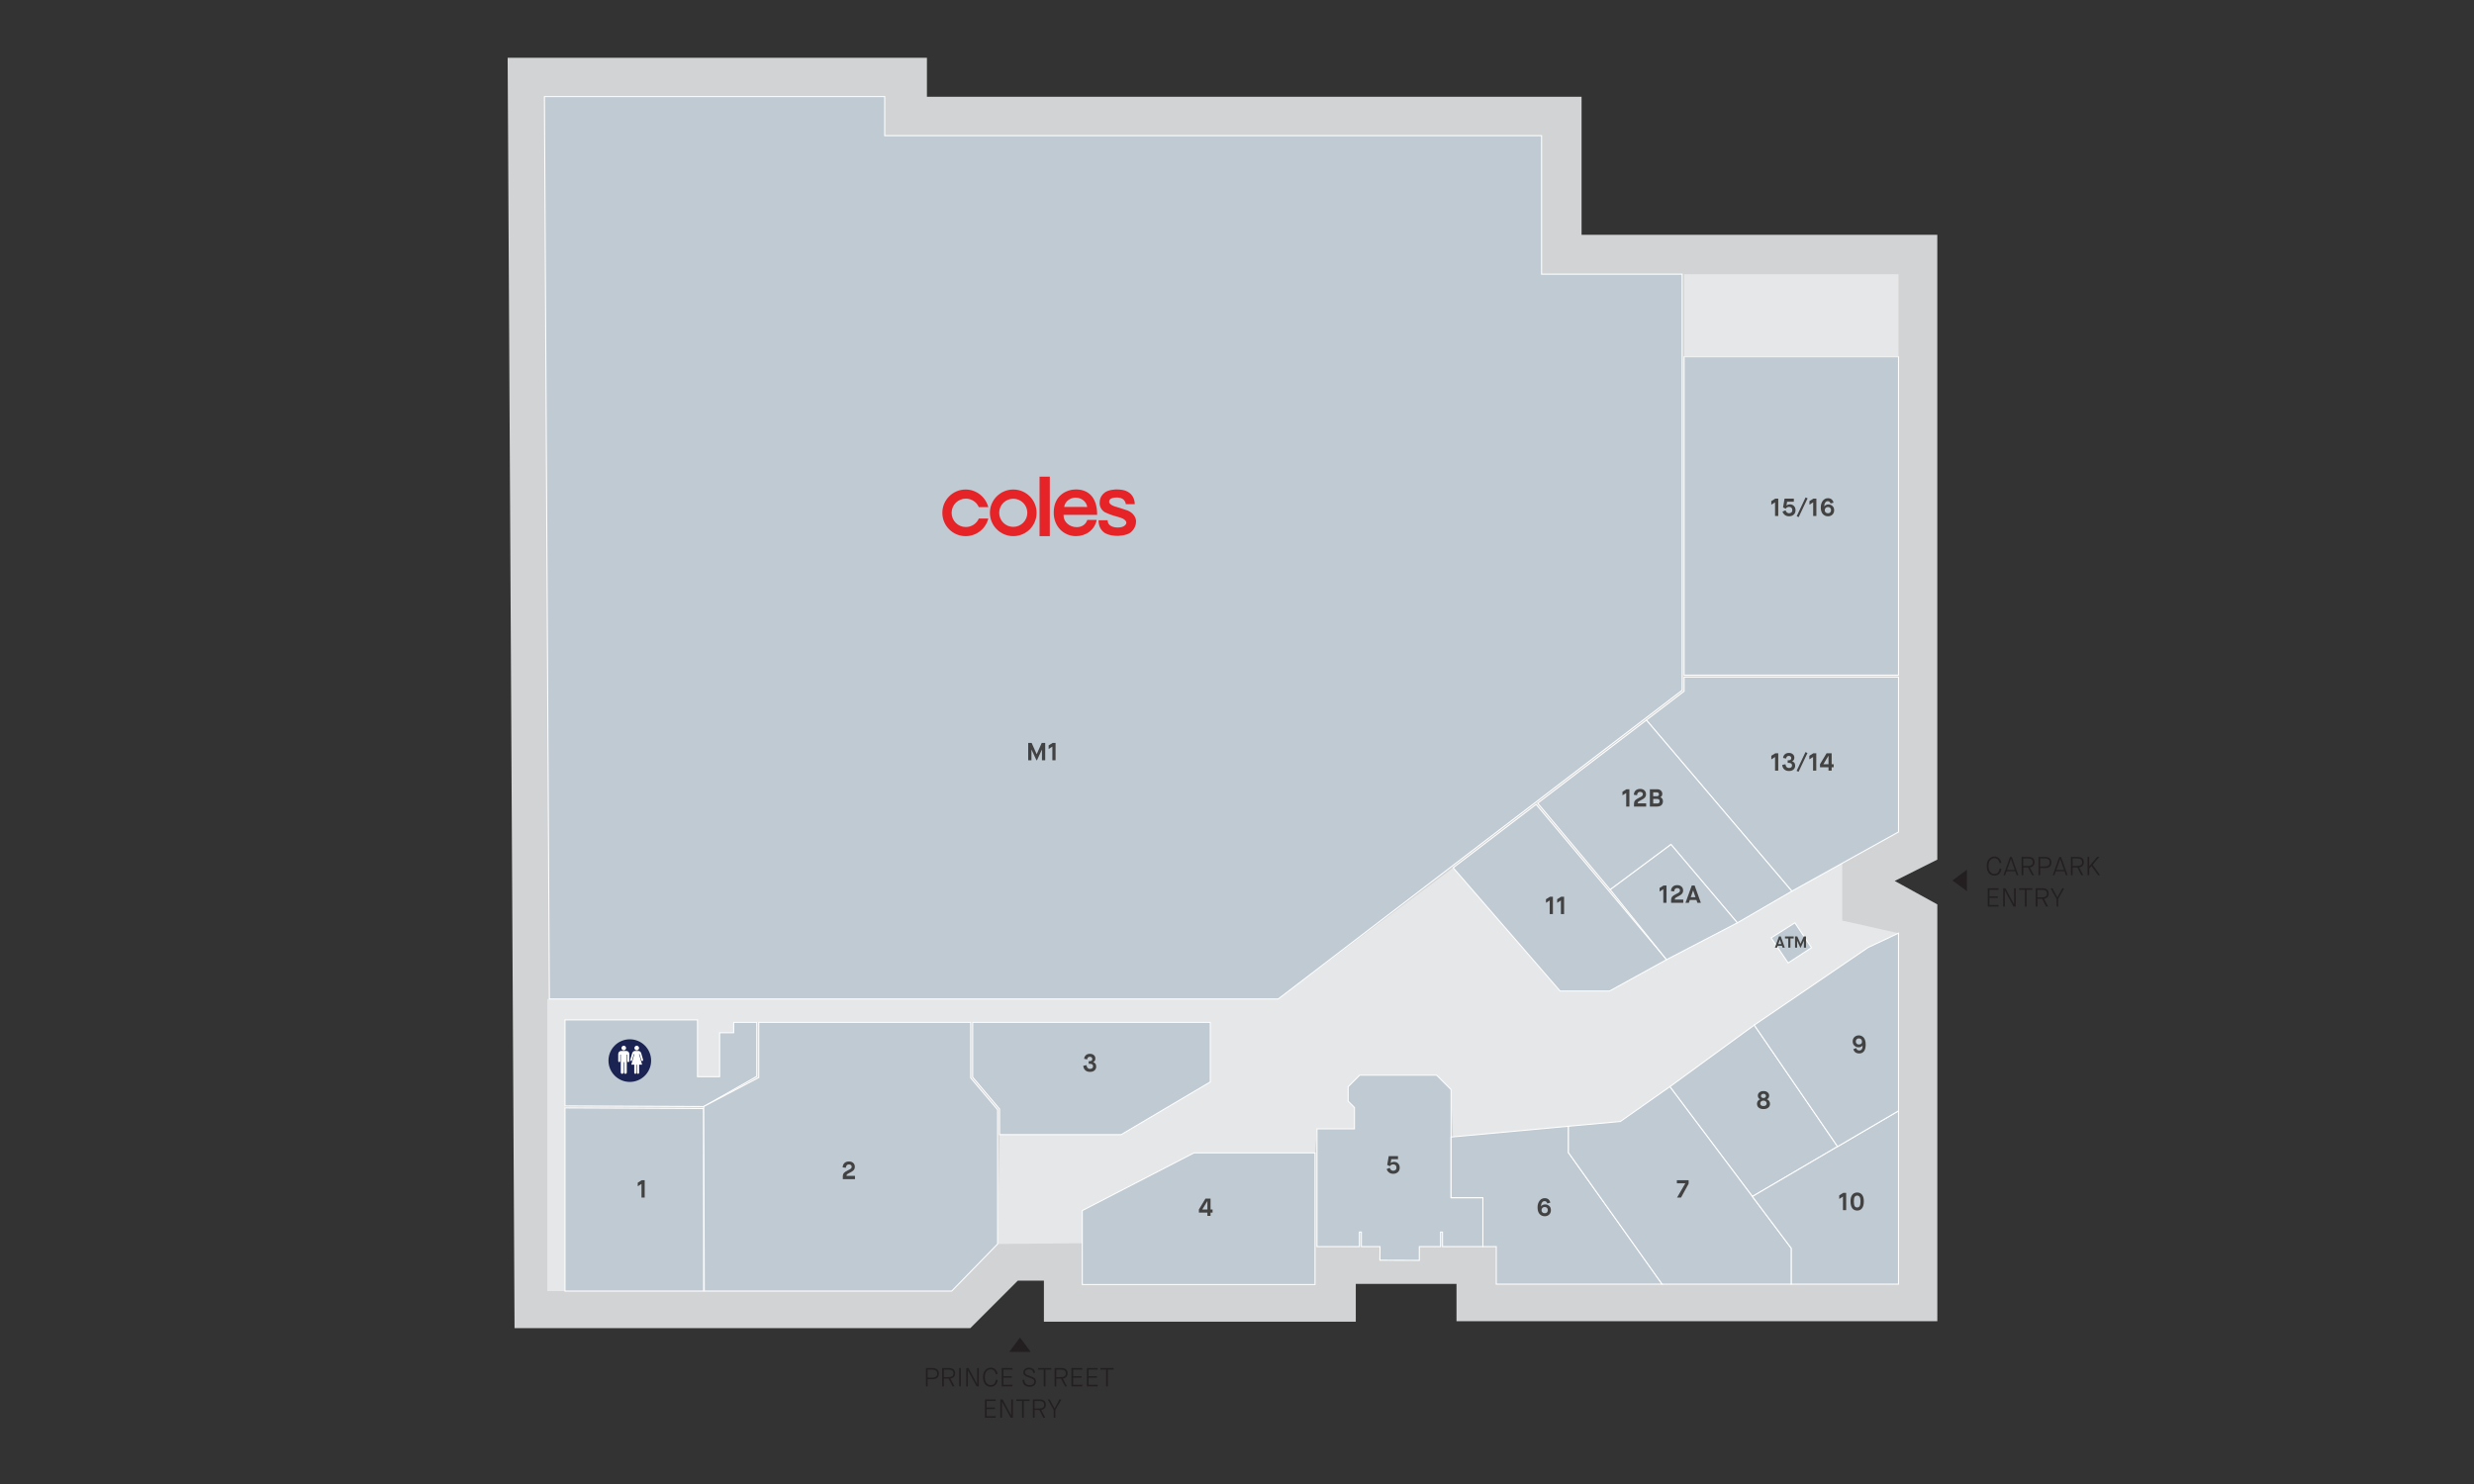 <?xml version="1.0" encoding="UTF-8"?>
<svg id="Layer_1" data-name="Layer 1" xmlns="http://www.w3.org/2000/svg" xmlns:xlink="http://www.w3.org/1999/xlink" viewBox="0 0 1200 720">
  <rect x="0" y="0" width="1200" height="720" fill="#333333" stroke="none"/>
  <defs>
    <style>
      .cls-1 {
        clip-path: url(#clippath);
      }

      .cls-2 {
        fill: none;
      }

      .cls-2, .cls-3, .cls-4, .cls-5, .cls-6, .cls-7, .cls-8, .cls-9 {
        stroke-width: 0px;
      }

      .cls-10 {
        fill: #c0cad3;
        stroke: #fff;
        stroke-miterlimit: 10;
        stroke-width: .5px;
      }

      .cls-3 {
        fill: #1a2352;
      }

      .cls-4 {
        fill: #414241;
      }

      .cls-5 {
        fill: #231f20;
      }

      .cls-6 {
        fill: #d2d3d4;
      }

      .cls-7 {
        fill: #fff;
      }

      .cls-8 {
        fill: #e62327;
      }

      .cls-9 {
        fill: #e6e7e8;
      }
    </style>
    <clipPath id="clippath">
      <rect class="cls-2" x="457.08" y="231.27" width="93.98" height="28.86"/>
    </clipPath>
  </defs>
  <path class="cls-6" d="m449.62,28.04h-203.39l.1,19.01,3.15,578.53.1,18.81h221.06l5.54-5.54,17.51-17.51h12.65v19.9h151.28v-18.32h48.85v18.12h233.22v-202.25l-9.79-5.39-10.88-5.99,10.21-5.11,10.45-5.23V113.92h-172.55V46.95h-317.53v-18.91Z"/>
  <polygon class="cls-9" points="274.05 626.39 265.47 626.39 265.47 484.68 619.97 484.68 704.86 421 756.72 480.82 780.69 480.82 893.56 418.67 893.56 446.62 920.86 452.75 901.87 462.6 785.94 544.12 704.78 551.57 703.83 531.22 696.82 521.65 659.52 521.65 653.92 527.25 653.92 534.27 656.98 537.33 656.98 547.69 638.8 547.69 637.84 559.35 579.14 559.35 524.96 587.33 524.96 603.19 483.88 603.55 484.83 550.49 543.81 550.49 587.05 524.91 587.05 496.01 355.87 496.01 355.87 501.05 349.05 501.05 349.05 522.39 338.32 522.39 338.32 494.82 274.05 494.82 274.05 626.39"/>
  <g>
    <path class="cls-5" d="m449.13,672.63v-8.88h3.35c.86,0,1.57.24,2.11.7.55.47.82,1.14.82,2s-.27,1.53-.8,1.99c-.53.46-1.24.7-2.11.7h-2.55v3.49h-.82Zm.82-4.25h2.47c.62,0,1.13-.16,1.54-.48s.62-.8.62-1.45-.21-1.14-.62-1.46-.93-.48-1.56-.48h-2.45v3.87Z"/>
    <path class="cls-5" d="m456.99,672.63v-8.88h3.35c.93,0,1.65.21,2.16.63s.77,1.07.77,1.94c0,.74-.21,1.31-.62,1.74-.41.42-.97.69-1.66.79l2,3.78h-.95l-1.94-3.74h-2.28v3.74h-.82Zm.82-4.5h2.47c.63,0,1.15-.14,1.55-.42.4-.28.6-.74.6-1.38,0-1.21-.73-1.81-2.18-1.81h-2.45v3.61Z"/>
    <path class="cls-5" d="m465.24,672.63v-8.88h.82v8.88h-.82Z"/>
    <path class="cls-5" d="m468.66,672.63v-8.88h1.13l4.13,7.7h.03v-7.7h.82v8.88h-1.09l-4.17-7.7h-.03v7.7h-.82Z"/>
    <path class="cls-5" d="m480.53,672.82c-.5,0-.96-.09-1.4-.27s-.82-.45-1.18-.81c-.35-.36-.64-.85-.84-1.47-.21-.62-.31-1.34-.31-2.16,0-1.45.36-2.57,1.09-3.36.73-.79,1.61-1.19,2.64-1.19.9,0,1.65.29,2.25.86.6.57.97,1.3,1.1,2.2l-.85.17c-.13-.71-.39-1.29-.8-1.74s-.97-.68-1.69-.68c-.82,0-1.5.32-2.04.95s-.81,1.57-.81,2.8.26,2.21.79,2.88c.52.67,1.21,1,2.05,1,1.47,0,2.3-.88,2.5-2.63l.88.13c-.09,1.04-.44,1.85-1.05,2.44s-1.38.88-2.33.88Z"/>
    <path class="cls-5" d="m485.87,672.63v-8.88h5.24v.76h-4.41v3.17h4.06v.74h-4.06v3.45h4.41v.76h-5.24Z"/>
    <path class="cls-5" d="m495.93,669.53l.86-.15c.13.92.4,1.59.79,2.01.39.42,1.04.63,1.95.63.73,0,1.27-.17,1.62-.5.36-.33.53-.73.53-1.2,0-.44-.16-.79-.48-1.07s-1-.58-2.04-.91c-1.01-.32-1.73-.66-2.16-1.03s-.65-.86-.65-1.48.25-1.17.74-1.61c.49-.44,1.16-.66,1.98-.66s1.51.21,2.05.63c.54.42.86,1.03.96,1.83l-.86.15c-.1-.58-.31-1.03-.64-1.34-.33-.31-.83-.47-1.52-.47-.6,0-1.06.14-1.39.42s-.49.63-.49,1.05c0,.37.14.67.41.9.28.23.87.49,1.78.8,1.24.41,2.07.81,2.49,1.19.42.38.63.9.63,1.58,0,.71-.26,1.31-.79,1.79s-1.27.73-2.24.73c-2.11,0-3.3-1.09-3.56-3.29Z"/>
    <path class="cls-5" d="m506.27,672.63v-8.12h-2.79v-.76h6.41v.76h-2.79v8.12h-.82Z"/>
    <path class="cls-5" d="m511.53,672.63v-8.88h3.35c.93,0,1.65.21,2.16.63s.77,1.07.77,1.94c0,.74-.21,1.31-.62,1.74-.41.42-.97.69-1.66.79l2,3.78h-.95l-1.94-3.74h-2.28v3.74h-.82Zm.82-4.5h2.47c.63,0,1.15-.14,1.55-.42.4-.28.6-.74.6-1.38,0-1.21-.73-1.81-2.18-1.81h-2.45v3.61Z"/>
    <path class="cls-5" d="m519.71,672.63v-8.88h5.24v.76h-4.41v3.17h4.06v.74h-4.06v3.45h4.41v.76h-5.24Z"/>
    <path class="cls-5" d="m527.17,672.63v-8.88h5.24v.76h-4.41v3.17h4.06v.74h-4.06v3.45h4.41v.76h-5.24Z"/>
    <path class="cls-5" d="m536.53,672.63v-8.12h-2.79v-.76h6.41v.76h-2.79v8.12h-.82Z"/>
    <path class="cls-5" d="m477.74,687.85v-8.88h5.24v.76h-4.41v3.17h4.06v.74h-4.06v3.45h4.41v.76h-5.24Z"/>
    <path class="cls-5" d="m485.2,687.85v-8.88h1.13l4.13,7.7h.03v-7.7h.82v8.88h-1.09l-4.17-7.7h-.03v7.7h-.82Z"/>
    <path class="cls-5" d="m495.75,687.85v-8.12h-2.79v-.76h6.41v.76h-2.79v8.12h-.82Z"/>
    <path class="cls-5" d="m501.02,687.85v-8.88h3.35c.93,0,1.65.21,2.16.63s.77,1.07.77,1.94c0,.74-.21,1.31-.62,1.74-.41.42-.97.69-1.66.79l2,3.78h-.95l-1.94-3.74h-2.28v3.74h-.82Zm.82-4.5h2.47c.63,0,1.15-.14,1.55-.42.4-.28.6-.74.6-1.38,0-1.21-.73-1.81-2.18-1.81h-2.45v3.61Z"/>
    <path class="cls-5" d="m511.11,687.85v-3.74l-2.93-5.14h.93l2.38,4.35h.04l2.37-4.35h.93l-2.93,5.14v3.74h-.79Z"/>
  </g>
  <polygon class="cls-5" points="499.97 655.93 494.75 648.92 489.54 655.93 499.97 655.93"/>
  <g>
    <path class="cls-5" d="m967.37,424.82c-.5,0-.96-.09-1.4-.27s-.82-.45-1.18-.81c-.35-.36-.64-.85-.84-1.47-.21-.62-.31-1.34-.31-2.16,0-1.45.36-2.57,1.09-3.36.73-.79,1.61-1.19,2.64-1.19.9,0,1.65.29,2.25.86.6.57.97,1.3,1.1,2.2l-.85.17c-.13-.71-.39-1.29-.8-1.74s-.97-.68-1.69-.68c-.82,0-1.5.32-2.04.95s-.81,1.57-.81,2.8.26,2.21.79,2.88c.52.67,1.21,1,2.05,1,1.47,0,2.3-.88,2.5-2.63l.88.13c-.09,1.04-.44,1.85-1.05,2.44s-1.38.88-2.33.88Z"/>
    <path class="cls-5" d="m978.17,424.63l-.67-1.92h-4.24l-.67,1.92h-.82l3.18-8.88h.86l3.18,8.88h-.82Zm-2.8-7.88l-1.86,5.3h3.75l-1.87-5.3h-.03Z"/>
    <path class="cls-5" d="m980.57,424.63v-8.88h3.35c.93,0,1.65.21,2.16.63s.77,1.07.77,1.94c0,.74-.21,1.31-.62,1.74-.41.42-.97.69-1.66.79l2,3.78h-.95l-1.94-3.74h-2.28v3.74h-.82Zm.82-4.5h2.47c.63,0,1.15-.14,1.55-.42.4-.28.6-.74.6-1.38,0-1.21-.73-1.81-2.18-1.81h-2.45v3.61Z"/>
    <path class="cls-5" d="m988.76,424.63v-8.88h3.35c.86,0,1.57.24,2.11.7.55.47.82,1.14.82,2s-.27,1.53-.8,1.99c-.53.46-1.24.7-2.11.7h-2.55v3.49h-.82Zm.82-4.25h2.47c.62,0,1.13-.16,1.54-.48s.62-.8.62-1.45-.21-1.14-.62-1.46-.93-.48-1.56-.48h-2.45v3.87Z"/>
    <path class="cls-5" d="m1002.07,424.63l-.67-1.92h-4.24l-.67,1.92h-.82l3.18-8.88h.86l3.18,8.88h-.82Zm-2.8-7.88l-1.86,5.3h3.75l-1.87-5.3h-.03Z"/>
    <path class="cls-5" d="m1004.48,424.63v-8.88h3.35c.93,0,1.65.21,2.16.63s.77,1.07.77,1.94c0,.74-.21,1.31-.62,1.74-.41.42-.97.69-1.66.79l2,3.78h-.95l-1.94-3.74h-2.28v3.74h-.82Zm.82-4.5h2.47c.63,0,1.15-.14,1.55-.42.4-.28.6-.74.6-1.38,0-1.21-.73-1.81-2.18-1.81h-2.45v3.61Z"/>
    <path class="cls-5" d="m1012.54,424.63v-8.88h.82v4.52h.03l3.79-4.52h1.07l-3.23,3.83,3.63,5.05h-1l-3.18-4.43h-.03l-1.07,1.26v3.17h-.82Z"/>
    <path class="cls-5" d="m964.15,439.85v-8.88h5.24v.76h-4.41v3.17h4.06v.74h-4.06v3.45h4.41v.76h-5.24Z"/>
    <path class="cls-5" d="m971.61,439.85v-8.88h1.13l4.13,7.7h.03v-7.7h.82v8.88h-1.09l-4.17-7.7h-.03v7.7h-.82Z"/>
    <path class="cls-5" d="m982.16,439.85v-8.12h-2.79v-.76h6.41v.76h-2.79v8.12h-.82Z"/>
    <path class="cls-5" d="m987.42,439.85v-8.88h3.35c.93,0,1.65.21,2.16.63s.77,1.07.77,1.94c0,.74-.21,1.31-.62,1.74-.41.42-.97.69-1.66.79l2,3.78h-.95l-1.94-3.74h-2.28v3.74h-.82Zm.82-4.5h2.47c.63,0,1.15-.14,1.55-.42.4-.28.6-.74.6-1.38,0-1.21-.73-1.81-2.18-1.81h-2.45v3.61Z"/>
    <path class="cls-5" d="m997.52,439.85v-3.74l-2.93-5.14h.93l2.38,4.35h.04l2.37-4.35h.93l-2.93,5.14v3.74h-.79Z"/>
  </g>
  <polygon class="cls-5" points="954.05 421.95 947.04 427.16 954.05 432.38 954.05 421.95"/>
  <polygon class="cls-10" points="637.84 604.84 637.84 605.32 637.84 623.22 524.96 623.22 524.96 587.33 579.14 559.35 637.84 559.35 637.84 604.84"/>
  <polygon class="cls-10" points="850.9 497.34 891.31 556.28 849.98 580.51 809.95 527.23 850.9 497.34"/>
  <polygon class="cls-10" points="719.27 604.84 699.69 604.84 699.69 597.74 698.74 597.74 698.74 604.84 688.43 604.84 688.44 611.49 669.31 611.42 669.39 604.84 660.34 604.84 660.34 597.74 659.38 597.74 659.38 604.84 638.8 604.84 638.8 547.69 656.98 547.69 656.98 537.33 653.92 534.27 653.92 527.25 659.52 521.65 696.82 521.65 703.83 528.66 703.83 581.09 719.27 581.09 719.27 604.84"/>
  <polygon class="cls-10" points="725.76 623.03 725.76 604.84 719.27 604.84 719.27 581.09 703.83 581.09 703.83 551.66 760.77 546.43 760.77 559.23 806.21 623.03 725.76 623.03"/>
  <polygon class="cls-10" points="806.21 623.03 760.77 559.23 760.77 546.43 785.8 544.13 785.94 544.12 809.95 527.23 868.88 605.68 868.88 623.03 806.21 623.03"/>
  <polygon class="cls-10" points="868.88 623.03 868.88 605.68 849.98 580.51 920.86 538.96 920.86 623.03 868.88 623.03"/>
  <polygon class="cls-10" points="920.86 452.75 920.86 538.96 891.31 556.28 850.9 497.34 906.13 459.69 920.86 452.75"/>
  <polygon class="cls-10" points="471.79 496.01 587.05 496.01 587.05 524.91 543.81 550.49 484.83 550.49 484.83 538.05 471.79 522.63 471.79 496.01"/>
  <polygon class="cls-10" points="274.05 494.82 338.32 494.82 338.32 522.39 349.05 522.39 349.05 501.05 355.87 501.05 355.87 496.01 367.07 496.01 367.07 522.23 341.34 536.85 274.05 536.56 274.05 494.82"/>
  <polygon class="cls-10" points="340.78 626.39 274.05 626.39 274.05 537.52 341.28 537.81 341.28 626.39 340.78 626.39"/>
  <polygon class="cls-10" points="341.34 536.85 367.79 522.92 368.03 522.79 368.03 496.01 470.83 496.01 470.83 522.98 483.88 538.4 483.88 603.55 461.63 626.39 341.62 626.39 341.34 536.85"/>
  <polygon class="cls-10" points="619.97 484.68 266.46 484.68 264.07 46.86 429.13 46.86 429.13 65.83 747.73 65.83 747.73 133.03 815.91 133.03 815.91 334.9 619.97 484.68"/>
  <polygon class="cls-10" points="780.69 480.82 756.72 480.82 704.86 421 745.08 390.25 808.36 465.59 780.69 480.82"/>
  <polygon class="cls-10" points="920.86 403.64 869.12 432.38 798.57 349.37 816.68 335.52 816.87 335.38 816.87 328.5 920.86 328.5 920.86 403.64"/>
  <rect class="cls-10" x="816.87" y="173.09" width="103.99" height="154.46"/>
  <rect class="cls-9" x="816.87" y="133.03" width="103.99" height="40.06"/>
  <rect class="cls-2" x="283.8" y="507.08" width="17.51" height="17.51"/>
  <g>
    <path class="cls-3" d="m305.48,524.92c5.71,0,10.34-4.63,10.34-10.34s-4.63-10.34-10.34-10.34-10.34,4.63-10.34,10.34,4.63,10.34,10.34,10.34"/>
    <g>
      <path class="cls-7" d="m302.56,509.6c.62,0,1.12-.51,1.12-1.12s-.5-1.12-1.12-1.12-1.12.51-1.12,1.12.5,1.12,1.12,1.12"/>
      <path class="cls-7" d="m303.8,509.89h-2.48c-.79,0-1.45.64-1.45,1.44v3.47c0,.27.22.5.49.5s.49-.23.49-.5v-3.13h.26v8.67c0,.35.29.66.65.66s.66-.3.66-.66v-5.02h.28v5.02c0,.35.3.66.66.66s.66-.3.66-.66v-8.67h.26v3.13c0,.27.21.5.48.5.29,0,.49-.23.49-.5v-3.47c0-.8-.65-1.44-1.43-1.44"/>
    </g>
    <g>
      <path class="cls-7" d="m308.84,509.6c.62,0,1.13-.5,1.13-1.12s-.51-1.12-1.13-1.12-1.12.51-1.12,1.12.5,1.12,1.12,1.12"/>
      <path class="cls-7" d="m311.95,514.24c-.06-.19-.54-1.92-.95-3.3-.16-.52-.71-1.06-1.27-1.06h-1.79c-.57,0-1.12.54-1.28,1.06-.4,1.39-.92,3.11-.97,3.3-.07.22.06.48.29.54.24.07.48-.05.54-.29.11-.35.92-3.08.92-3.08h.26l-1.51,5.15h1.45v3.92c0,.27.24.52.53.52s.53-.25.53-.52v-3.92h.26v3.92c0,.27.24.52.52.52s.53-.25.53-.52c0-.24,0-2.14,0-3.92h1.45l-1.52-5.15h.26s.81,2.73.91,3.08c.06.24.31.36.53.29.24-.06.35-.31.28-.54"/>
    </g>
  </g>
  <rect class="cls-2" x="307.06" y="507.08" width="17.51" height="17.51"/>
  <polygon class="cls-10" points="869.12 432.38 842.68 447.73 810.51 409.72 781.03 431.65 745.85 389.67 798.57 349.37 869.12 432.38"/>
  <polygon class="cls-10" points="842.68 447.73 810.51 409.72 781.03 431.65 808.36 465.59 842.68 447.73"/>
  <polygon class="cls-10" points="870.6 447.73 859.08 455.03 867.32 467.2 878.65 459.8 870.6 447.73"/>
  <path class="cls-4" d="m311.15,581.01v-6.6l-1.81,1.14v-1.74l1.93-1.2h1.43v8.4h-1.55Z"/>
  <g>
    <path class="cls-4" d="m498.72,368.85v-8.4h1.67l2.44,5.45h.02l2.44-5.45h1.68v8.4h-1.58v-5.16h-.02l-2.39,5.16h-.26l-2.39-5.16h-.02v5.16h-1.57Z"/>
    <path class="cls-4" d="m510.44,368.85v-6.6l-1.81,1.14v-1.74l1.93-1.2h1.43v8.4h-1.55Z"/>
  </g>
  <path class="cls-4" d="m408.8,572.09v-1.21c0-.77.18-1.37.55-1.8.3-.36.94-.78,1.9-1.26.06-.02.14-.06.24-.12.32-.15.55-.27.69-.35.14-.08.3-.19.47-.33.18-.14.3-.28.36-.44.06-.16.1-.34.1-.55,0-.31-.12-.57-.37-.77s-.58-.31-1-.31c-.87,0-1.36.54-1.48,1.63l-1.54-.2c.06-.92.35-1.63.89-2.12s1.27-.74,2.2-.74c.82,0,1.49.23,2.02.7.53.47.8,1.11.8,1.93,0,.34-.06.66-.18.94s-.29.54-.52.76c-.23.22-.46.4-.68.55-.23.15-.5.3-.82.46-.62.31-1.03.53-1.23.65-.2.12-.35.25-.45.38-.11.17-.17.38-.17.62h4.12v1.58h-5.9Z"/>
  <path class="cls-4" d="m525.43,517.11l1.57-.34c.16,1.22.72,1.82,1.69,1.82.47,0,.84-.11,1.1-.32.26-.22.4-.52.4-.91,0-.82-.52-1.24-1.57-1.24h-.55v-1.27h.49c.38,0,.68-.09.91-.26.23-.18.34-.43.34-.77s-.11-.61-.32-.81-.51-.29-.88-.29c-.73,0-1.16.42-1.28,1.27l-1.48-.28c.07-.75.36-1.35.87-1.78.51-.44,1.16-.65,1.95-.65s1.39.21,1.89.63.75.98.75,1.69c0,.5-.12.89-.35,1.16-.23.27-.48.45-.73.53v.04c.34.07.67.29.99.64.32.36.49.86.49,1.51,0,.74-.26,1.35-.79,1.84-.53.49-1.26.73-2.21.73s-1.66-.25-2.24-.74c-.58-.49-.93-1.22-1.04-2.19Z"/>
  <path class="cls-4" d="m581.52,588.32v-1.51l3.19-5.28h2.46v5.29h.98v1.5h-.98v1.61h-1.52v-1.61h-4.13Zm1.63-1.5h2.5v-4.1h-.02l-2.47,4.1Z"/>
  <path class="cls-4" d="m672.56,567.23l1.52-.65c.13.44.34.79.63,1.05.29.26.65.39,1.06.39.46,0,.83-.13,1.13-.4.3-.26.45-.65.45-1.15s-.15-.89-.44-1.15-.66-.4-1.1-.4c-.72,0-1.28.3-1.68.9l-1.26-.64.73-4.27h4.49v1.5h-3.26l-.32,1.9h.01c.04-.05.12-.13.23-.21s.3-.17.58-.26c.27-.09.57-.14.9-.14.75,0,1.39.26,1.91.79.52.53.78,1.2.78,2.03,0,.93-.3,1.66-.9,2.18-.6.53-1.34.79-2.23.79-.83,0-1.52-.21-2.05-.62-.54-.42-.92-.96-1.16-1.64Z"/>
  <path class="cls-4" d="m747.44,585.3h.01c.14-.22.39-.44.74-.65.35-.21.79-.31,1.31-.31.74,0,1.38.25,1.93.74.55.5.83,1.18.83,2.06s-.29,1.62-.86,2.15c-.57.53-1.27.8-2.11.8-1.03,0-1.87-.37-2.53-1.1-.65-.73-.98-1.8-.98-3.2,0-1.25.31-2.3.94-3.17.63-.86,1.47-1.3,2.54-1.3.78,0,1.39.21,1.84.62.45.41.74.93.86,1.55l-1.46.38c-.2-.74-.65-1.12-1.34-1.12-.5,0-.91.23-1.22.69-.31.46-.48,1.07-.5,1.83Zm.26,1.78c0,.49.14.87.43,1.14.28.27.67.41,1.17.41.46,0,.82-.14,1.08-.43.26-.29.38-.66.38-1.1s-.13-.8-.4-1.08c-.27-.28-.64-.42-1.12-.42s-.85.15-1.12.44c-.28.3-.41.64-.41,1.04Z"/>
  <path class="cls-4" d="m813.45,581.01l4-6.88v-.02h-4.09v-1.5h5.7v1.68l-3.68,6.72h-1.92Z"/>
  <g>
    <path class="cls-4" d="m893.92,587.15v-6.6l-1.81,1.14v-1.74l1.93-1.2h1.43v8.4h-1.55Z"/>
    <path class="cls-4" d="m903.16,586.23c-.58.74-1.37,1.1-2.35,1.1s-1.77-.37-2.35-1.1-.88-1.87-.88-3.41c0-1.39.29-2.45.88-3.17s1.37-1.08,2.35-1.08,1.76.36,2.35,1.08.88,1.78.88,3.17c0,1.54-.29,2.67-.88,3.41Zm-3.57-1.07c.26.45.67.67,1.22.67s.96-.22,1.22-.67c.26-.45.39-1.23.39-2.34,0-.97-.13-1.67-.4-2.1-.27-.43-.67-.65-1.21-.65s-.94.22-1.21.65c-.27.43-.4,1.13-.4,2.1,0,1.11.13,1.89.39,2.34Z"/>
  </g>
  <path class="cls-4" d="m852.22,535.5c0-.47.13-.91.4-1.3.26-.4.64-.68,1.12-.85v-.02c-.35-.14-.63-.37-.82-.68-.2-.31-.29-.66-.29-1.06,0-.64.25-1.17.76-1.6.5-.43,1.17-.64,1.99-.64s1.49.21,1.99.64c.5.43.76.96.76,1.6,0,.4-.1.75-.29,1.06-.2.31-.47.53-.82.68v.02c.49.18.86.46,1.12.85.26.39.39.83.39,1.32,0,.82-.29,1.45-.86,1.9-.57.45-1.33.68-2.29.68s-1.71-.23-2.29-.68-.86-1.1-.86-1.92Zm1.58-.14c0,.38.13.68.4.92.27.24.65.35,1.16.35s.89-.12,1.15-.35c.26-.24.4-.54.4-.92,0-.4-.14-.73-.41-.98-.27-.26-.65-.38-1.14-.38s-.87.13-1.15.38c-.28.26-.41.58-.41.98Zm.34-3.64c0,.28.11.52.34.72.22.2.52.3.89.3s.66-.1.88-.3c.22-.2.33-.44.33-.72s-.11-.53-.32-.73c-.21-.2-.51-.3-.89-.3s-.69.1-.91.3c-.21.2-.32.44-.32.73Z"/>
  <path class="cls-4" d="m898.92,509.04l1.43-.53c.21.78.72,1.16,1.54,1.16.49,0,.87-.2,1.16-.61.28-.4.41-1.02.38-1.85h-.02c-.06.18-.25.38-.59.6-.34.22-.8.32-1.39.32-.72,0-1.37-.26-1.94-.78-.57-.52-.86-1.21-.86-2.08s.29-1.6.86-2.13c.58-.53,1.28-.8,2.12-.8.44,0,.85.08,1.24.25.38.16.74.42,1.06.76s.58.8.76,1.39c.18.59.28,1.27.28,2.03,0,1.44-.27,2.52-.82,3.25-.54.72-1.31,1.09-2.3,1.09-.46,0-.86-.06-1.22-.19-.36-.12-.65-.29-.87-.51-.22-.22-.39-.44-.52-.66s-.22-.46-.29-.72Zm2.75-2.29c.46,0,.82-.12,1.09-.35.27-.23.4-.57.4-1.01,0-.47-.14-.86-.41-1.15-.27-.3-.65-.44-1.13-.44-.43,0-.78.14-1.06.42-.27.28-.41.64-.41,1.07s.14.78.41,1.06.64.41,1.1.41Z"/>
  <g>
    <path class="cls-4" d="m751.67,443.48v-6.6l-1.81,1.14v-1.74l1.93-1.2h1.43v8.4h-1.55Z"/>
    <path class="cls-4" d="m757.1,443.48v-6.6l-1.81,1.14v-1.74l1.93-1.2h1.43v8.4h-1.55Z"/>
  </g>
  <g>
    <path class="cls-4" d="m788.78,391.33v-6.6l-1.81,1.14v-1.74l1.93-1.2h1.43v8.4h-1.55Z"/>
    <path class="cls-4" d="m792.56,391.33v-1.21c0-.77.18-1.37.55-1.8.3-.36.94-.78,1.9-1.26.06-.02.14-.06.24-.12.32-.15.55-.27.69-.35.14-.08.3-.19.47-.33.18-.14.3-.28.36-.44.06-.16.1-.34.1-.55,0-.31-.12-.57-.37-.77s-.58-.31-1-.31c-.87,0-1.36.54-1.48,1.63l-1.54-.2c.06-.92.35-1.63.89-2.12s1.27-.74,2.2-.74c.82,0,1.49.23,2.02.7.53.47.8,1.11.8,1.93,0,.34-.06.66-.18.94s-.29.54-.52.76c-.23.22-.46.4-.68.55-.23.15-.5.3-.82.46-.62.31-1.03.53-1.23.65-.2.12-.35.25-.45.38-.11.17-.17.38-.17.62h4.12v1.58h-5.9Z"/>
    <path class="cls-4" d="m800.26,391.33v-8.4h3.56c.74,0,1.34.22,1.79.65.45.44.68.97.68,1.6,0,.7-.3,1.24-.91,1.6h0c.36.16.65.41.88.74.23.33.34.73.34,1.19,0,.8-.24,1.44-.73,1.92-.49.46-1.29.7-2.41.7h-3.2Zm1.62-5.02h1.74c.33,0,.59-.08.77-.23.19-.16.28-.39.28-.69s-.09-.56-.28-.72c-.18-.16-.44-.24-.78-.24h-1.74v1.88Zm0,3.52h1.96c.77,0,1.15-.37,1.15-1.12,0-.34-.1-.61-.31-.8-.2-.19-.48-.28-.83-.28h-1.97v2.2Z"/>
  </g>
  <g>
    <path class="cls-4" d="m806.78,438.02v-6.6l-1.81,1.14v-1.74l1.93-1.2h1.43v8.4h-1.55Z"/>
    <path class="cls-4" d="m810.56,438.02v-1.21c0-.77.18-1.37.55-1.8.3-.36.94-.78,1.9-1.26.06-.02.14-.06.24-.12.32-.15.55-.27.69-.35.14-.08.3-.19.47-.33.18-.14.3-.28.36-.44.06-.16.1-.34.1-.55,0-.31-.12-.57-.37-.77s-.58-.31-1-.31c-.87,0-1.36.54-1.48,1.63l-1.54-.2c.06-.92.35-1.63.89-2.12s1.27-.74,2.2-.74c.82,0,1.49.23,2.02.7.53.47.8,1.11.8,1.93,0,.34-.06.66-.18.94s-.29.54-.52.76c-.23.22-.46.4-.68.55-.23.15-.5.3-.82.46-.62.31-1.03.53-1.23.65-.2.12-.35.25-.45.38-.11.17-.17.38-.17.62h4.12v1.58h-5.9Z"/>
    <path class="cls-4" d="m823.32,438.02l-.48-1.38h-3.2l-.48,1.38h-1.61l3.04-8.4h1.38l3.02,8.4h-1.67Zm-2.09-6l-1.14,3.28h2.29l-1.13-3.28h-.02Z"/>
  </g>
  <g>
    <path class="cls-4" d="m864.64,459.77l-.31-.89h-2.07l-.31.89h-1.04l1.96-5.42h.89l1.95,5.42h-1.08Zm-1.35-3.87l-.74,2.11h1.48l-.73-2.11h-.02Z"/>
    <path class="cls-4" d="m867.39,459.77v-4.45h-1.59v-.97h4.22v.97h-1.59v4.45h-1.05Z"/>
    <path class="cls-4" d="m870.68,459.77v-5.42h1.08l1.57,3.52h.01l1.57-3.52h1.08v5.42h-1.02v-3.33h-.02l-1.54,3.33h-.17l-1.54-3.33h-.02v3.33h-1.01Z"/>
  </g>
  <g>
    <path class="cls-4" d="m860.98,373.88v-6.6l-1.81,1.14v-1.74l1.93-1.2h1.43v8.4h-1.55Z"/>
    <path class="cls-4" d="m864.46,371.13l1.57-.34c.16,1.22.72,1.82,1.69,1.82.47,0,.84-.11,1.1-.32.26-.22.4-.52.4-.91,0-.82-.52-1.24-1.57-1.24h-.55v-1.27h.49c.38,0,.68-.09.91-.26.23-.18.34-.43.34-.77s-.11-.61-.32-.81-.51-.29-.88-.29c-.73,0-1.16.42-1.28,1.27l-1.48-.28c.07-.75.36-1.35.87-1.78.51-.44,1.16-.65,1.95-.65s1.39.21,1.89.63.75.98.75,1.69c0,.5-.12.89-.35,1.16-.23.27-.48.45-.73.53v.04c.34.07.67.29.99.64.32.36.49.86.49,1.51,0,.74-.26,1.35-.79,1.84-.53.49-1.26.73-2.21.73s-1.66-.25-2.24-.74c-.58-.49-.93-1.22-1.04-2.19Z"/>
    <path class="cls-4" d="m871.42,374.02l4.32-9.12.97.44-4.32,9.1-.97-.42Z"/>
    <path class="cls-4" d="m879.42,373.88v-6.6l-1.81,1.14v-1.74l1.93-1.2h1.43v8.4h-1.55Z"/>
    <path class="cls-4" d="m882.78,372.27v-1.51l3.19-5.28h2.46v5.29h.98v1.5h-.98v1.61h-1.52v-1.61h-4.13Zm1.63-1.5h2.5v-4.1h-.02l-2.47,4.1Z"/>
  </g>
  <g>
    <path class="cls-4" d="m860.98,250.32v-6.6l-1.81,1.14v-1.74l1.93-1.2h1.43v8.4h-1.55Z"/>
    <path class="cls-4" d="m864.56,248.23l1.52-.65c.13.44.34.79.63,1.05.29.26.65.39,1.06.39.46,0,.83-.13,1.13-.4.3-.26.45-.65.45-1.15s-.15-.89-.44-1.15-.66-.4-1.1-.4c-.72,0-1.28.3-1.68.9l-1.26-.64.73-4.27h4.49v1.5h-3.26l-.32,1.9h.01c.04-.05.12-.13.23-.21s.3-.17.58-.26c.27-.09.57-.14.9-.14.75,0,1.39.26,1.91.79.52.53.78,1.2.78,2.03,0,.93-.3,1.66-.9,2.18-.6.53-1.34.79-2.23.79-.83,0-1.52-.21-2.05-.62-.54-.42-.92-.96-1.16-1.64Z"/>
    <path class="cls-4" d="m871.47,250.46l4.32-9.12.97.44-4.32,9.1-.97-.42Z"/>
    <path class="cls-4" d="m879.47,250.32v-6.6l-1.81,1.14v-1.74l1.93-1.2h1.43v8.4h-1.55Z"/>
    <path class="cls-4" d="m884.82,245.7h.01c.14-.22.39-.44.74-.65.35-.21.79-.31,1.31-.31.74,0,1.38.25,1.93.74.55.5.83,1.18.83,2.06s-.29,1.62-.86,2.15c-.57.53-1.27.8-2.11.8-1.03,0-1.87-.37-2.53-1.1-.65-.73-.98-1.8-.98-3.2,0-1.25.31-2.3.94-3.17.63-.86,1.47-1.3,2.54-1.3.78,0,1.39.21,1.84.62.45.41.74.93.86,1.55l-1.46.38c-.2-.74-.65-1.12-1.34-1.12-.5,0-.91.23-1.22.69-.31.46-.48,1.07-.5,1.83Zm.26,1.78c0,.49.14.87.43,1.14.28.27.67.41,1.17.41.46,0,.82-.14,1.08-.43.26-.29.38-.66.38-1.1s-.13-.8-.4-1.08c-.27-.28-.64-.42-1.12-.42s-.85.15-1.12.44c-.28.3-.41.64-.41,1.04Z"/>
  </g>
  <g class="cls-1">
    <path class="cls-8" d="m479.36,251.59c-1.23,4.92-5.69,8.53-10.99,8.54-6.24,0-11.3-5.07-11.29-11.32-.01-6.25,5.05-11.31,11.29-11.31,5.28,0,9.73,3.67,10.99,8.55h-4.59c-1.05-2.43-3.48-4.13-6.3-4.12-3.81-.01-6.89,3.07-6.89,6.88s3.08,6.89,6.89,6.89c2.82,0,5.25-1.69,6.3-4.11"/>
    <path class="cls-8" d="m491.47,237.5c-6.24,0-11.31,5.06-11.32,11.3.02,6.26,5.08,11.32,11.32,11.32,6.26,0,11.32-5.06,11.33-11.32-.01-6.24-5.07-11.31-11.33-11.3m0,18.13c-3.76,0-6.82-3.06-6.82-6.83s3.06-6.82,6.82-6.83c3.78,0,6.83,3.07,6.83,6.83s-3.06,6.84-6.83,6.83"/>
    <rect class="cls-8" x="504.23" y="231.27" width="4.97" height="28.85"/>
    <path class="cls-8" d="m522.24,255.77c-3.47-.01-6.37-2.56-6.37-5.64,0-.11.01-.22.03-.33h16.27c0-8.97-4.63-12.34-10.33-12.34-4.4,0-10.75,2.83-10.74,11.22-.01,6.95,5.03,11.44,10.74,11.44,4.92,0,9.09-2.96,10.11-7.87h-4.56c-.7,2.23-2.69,3.51-5.14,3.52m-.48-14.32c2.86,0,5.23,2,5.59,4.52l-11.07-.03-.12.05c.32-2.56,2.71-4.55,5.6-4.55"/>
    <path class="cls-8" d="m546.1,244.62h4.3s.2-3.85-3.02-5.78c0,0-1.52-1.38-5.76-1.38,0,0-4.27-.05-6.21,1.88,0,0-2.01,1.52-2.02,4.5,0,0-.35,2.86,2.45,4.66,0,0,2.29,1.09,4.5,1.73,0,0,3.58.97,4.18,1.34,0,0,3.08,1.42,1.23,3.21,0,0-.82,1.15-3.61,1.16,0,0-4.89.17-4.88-3.54h-4.37s-.41,3.95,2.95,6.16c0,0,2.15,1.47,6.32,1.43,0,0,4.01-.05,6.14-1.57,0,0,2.74-1.97,2.73-5.33,0,0,.33-3.45-4-5.37,0,0-4.37-1.48-5.48-1.77,0,0-4.31-.95-3.45-3.11,0,0,.2-1.47,3.65-1.47,0,0,2.44-.04,3.5,1.33,0,0,.73.83.83,1.92"/>
  </g>
</svg>